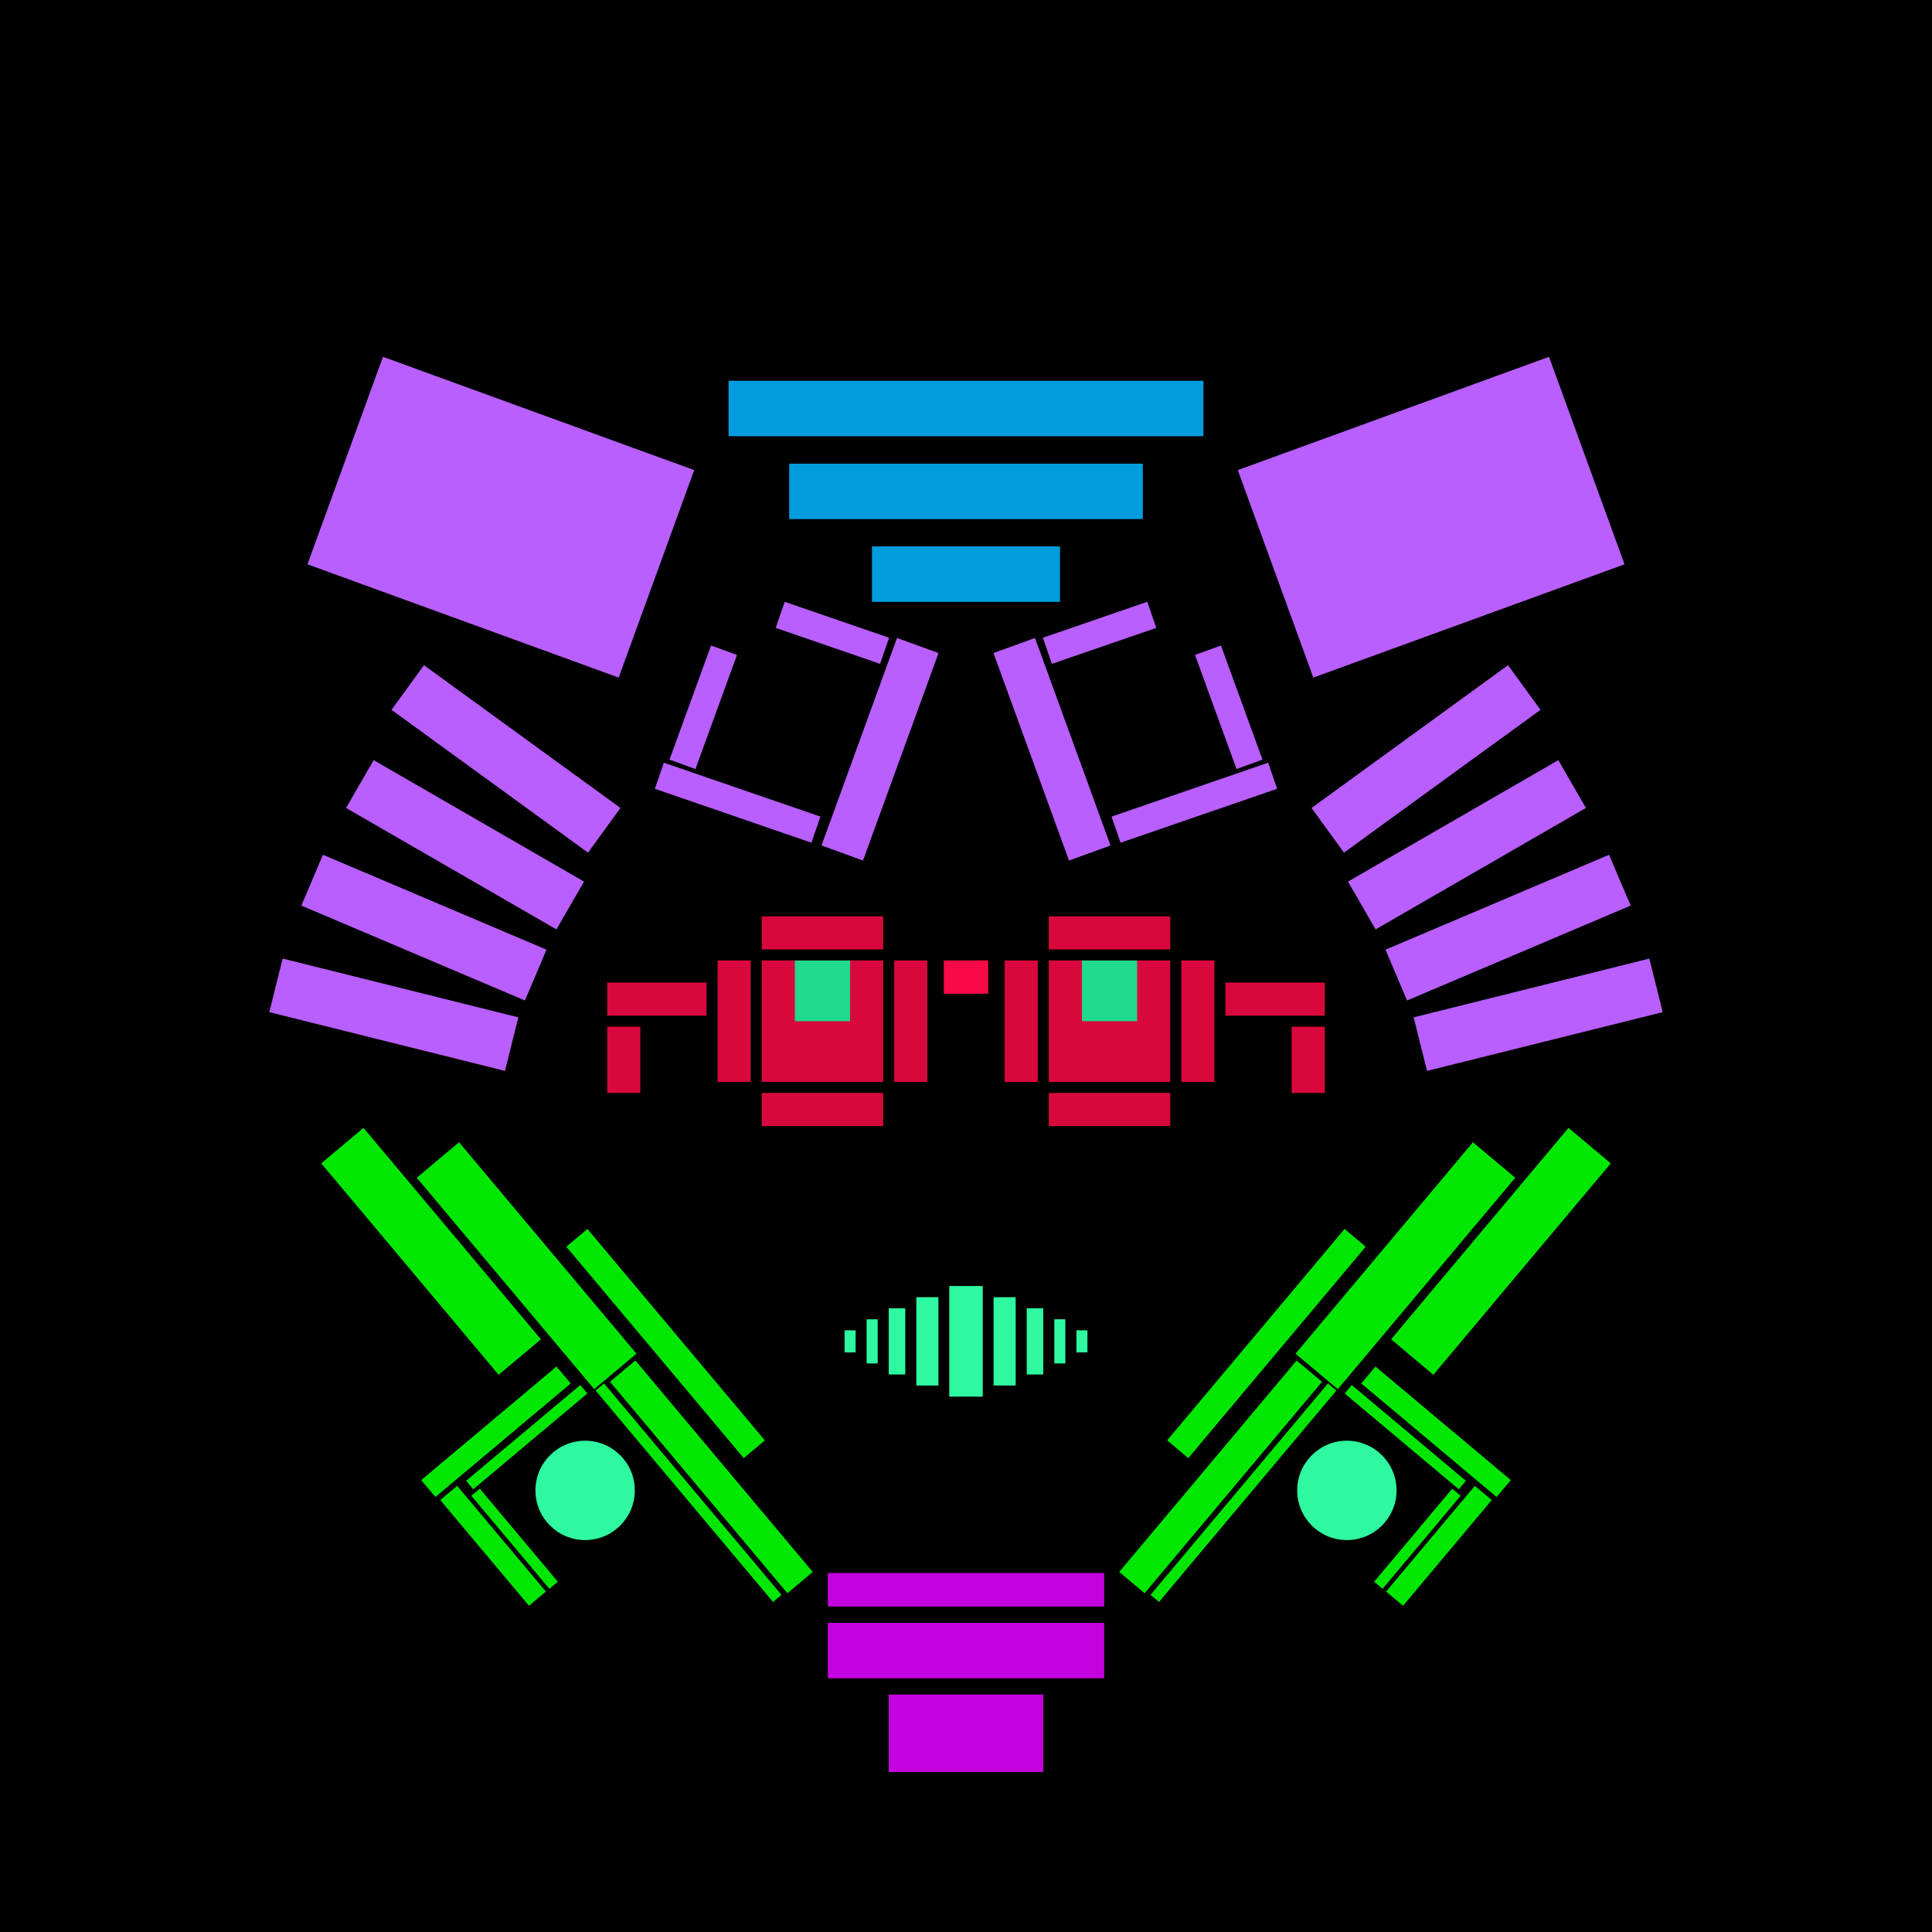 <svg xmlns='http://www.w3.org/2000/svg' preserveAspectRatio='xMinYMin meet' viewBox='0 0 350 350'> <filter id='neon' y='-2' x='-1' width='350' height='350'><feDropShadow flood-color='#3f285e' dx='0' dy='5' flood-opacity='1' stdDeviation='2' result='shadow'/><feOffset in='StrokePaint' dx='0' dy='2' result='offStrPnt'/><feFlood flood-color='#E0F2F3' flood-opacity='0.2' result='flood1' /><feOffset in='SourceGraphic' dx='0' dy='-1' result='offFlood'/><feOffset in='SourceGraphic' dx='0' dy='3' result='offShadow'/><feComposite in='flood1' in2='offFlood' operator='in'  result='cmpFlood' /><feComposite in='shadow' in2='offShadow' operator='in'  result='cmpSha' /><feGaussianBlur in='offStrPnt' stdDeviation='3.5' result='bStrokeP'/><feGaussianBlur in='cmpFlood' stdDeviation='0.8' result='bFlood'/><feGaussianBlur in='cmpSha' stdDeviation='0.4' result='bShadow'/><feMerge><feMergeNode in='bStrokeP'/><feMergeNode in='SourceGraphic'/><feMergeNode in='bFlood'/><feMergeNode in='bshadow'/></feMerge></filter><rect width='100%'  height='100%' fill='#000000'/> <g filter='url(#neon)' ><rect x='150' y= '290' width='50 ' height=  '10 '  fill= '#c402df' /><rect x='150' y= '281' width='50 ' height=  '6  '  fill= '#c402df' /><rect x='161' y= '303' width='28 ' height=  '14 '  fill= '#c402df' /><rect x='90 ' y= '200' width='10 ' height=  '50 '  fill= '#00e701' transform = '  translate( -122   , 114 ) rotate ( -40)'  /><rect x='89 ' y= '239' width='4  ' height=  '32 '  fill= '#00e701' transform = '  translate( -47 , 489 ) rotate ( -130  )'  /><rect x='94 ' y= '243' width='2  ' height=  '27 '  fill= '#00e701' transform = '  translate( -40 , 494 ) rotate ( -130  )'  /><rect x='88 ' y= '264' width='4  ' height=  '25 '  fill= '#00e701' transform = '  translate( 336 , 430 ) rotate ( 140)'  /><rect x='93 ' y= '264' width='2  ' height=  '22 '  fill= '#00e701' transform = '  translate( 342 , 425 ) rotate ( 140)'  /><rect x='126' y= '238' width='6  ' height=  '50 '  fill= '#00e701' transform = '  translate( -139   , 145 ) rotate ( -40)'  /><rect x='118' y= '215' width='5  ' height=  '50 '  fill= '#00e701' transform = '  translate( -126   , 133 ) rotate ( -40)'  /><rect x='73 ' y= '198' width='10 ' height=  '50 '  fill= '#00e701' transform = '  translate( -125   , 102 ) rotate ( -40)'  /><rect x='124' y= '241' width='2  ' height=  '50 '  fill= '#00e701' transform = '  translate( -142   , 143 ) rotate ( -40)'  /><circle cx='106' cy='266' r ='9  '  fill= '#2ef9a0' /><rect x='150' y= '290' width='50 ' height=  '10 '  fill= '#c402df' transform= 'scale(-1,1) translate(-350,0)'/><rect x='150' y= '281' width='50 ' height=  '6  '  fill= '#c402df' transform= 'scale(-1,1) translate(-350,0)'/><rect x='161' y= '303' width='28 ' height=  '14 '  fill= '#c402df' transform= 'scale(-1,1) translate(-350,0)'/><rect x='90 ' y= '200' width='10 ' height=  '50 '  fill= '#00e701' transform = ' scale(-1,1)  translate(-350,0) translate( -122   , 114 ) rotate ( -40)'  /><rect x='89 ' y= '239' width='4  ' height=  '32 '  fill= '#00e701' transform = ' scale(-1,1)  translate(-350,0) translate( -47 , 489 ) rotate ( -130  )'  /><rect x='94 ' y= '243' width='2  ' height=  '27 '  fill= '#00e701' transform = ' scale(-1,1)  translate(-350,0) translate( -40 , 494 ) rotate ( -130  )'  /><rect x='88 ' y= '264' width='4  ' height=  '25 '  fill= '#00e701' transform = ' scale(-1,1)  translate(-350,0) translate( 336 , 430 ) rotate ( 140)'  /><rect x='93 ' y= '264' width='2  ' height=  '22 '  fill= '#00e701' transform = ' scale(-1,1)  translate(-350,0) translate( 342 , 425 ) rotate ( 140)'  /><rect x='126' y= '238' width='6  ' height=  '50 '  fill= '#00e701' transform = ' scale(-1,1)  translate(-350,0) translate( -139   , 145 ) rotate ( -40)'  /><rect x='118' y= '215' width='5  ' height=  '50 '  fill= '#00e701' transform = ' scale(-1,1)  translate(-350,0) translate( -126   , 133 ) rotate ( -40)'  /><rect x='73 ' y= '198' width='10 ' height=  '50 '  fill= '#00e701' transform = ' scale(-1,1)  translate(-350,0) translate( -125   , 102 ) rotate ( -40)'  /><rect x='124' y= '241' width='2  ' height=  '50 '  fill= '#00e701' transform = ' scale(-1,1)  translate(-350,0) translate( -142   , 143 ) rotate ( -40)'  /><circle cx='106' cy='266' r ='9  '  fill= '#2ef9a0' transform= 'scale(-1,1) translate(-350,0)'/><rect x='158' y= '95 ' width='34 ' height=  '10 '  fill= '#019CDE' /><rect x='143' y= '80 ' width='64 ' height=  '10 '  fill= '#019CDE' /><rect x='132' y= '65 ' width='86 ' height=  '10 '  fill= '#019CDE' /><rect x='141' y= '108' width='20 ' height=  '5  '  fill= '#b95fff' transform = '  translate( 44  , -43 ) rotate ( 19 )'  /><rect x='119' y= '139' width='30 ' height=  '5  '  fill= '#b95fff' transform = '  translate( 53  , -36 ) rotate ( 19 )'  /><rect x='125' y= '113' width='5  ' height=  '22 '  fill= '#b95fff' transform = '  translate( 50  , -36 ) rotate ( 20 )'  /><rect x='61 ' y= '70 ' width='60 ' height=  '40 '  fill= '#b95fff' transform = '  translate( 36  , -26 ) rotate ( 20 )'  /><rect x='70 ' y= '129' width='44 ' height=  '10 '  fill= '#b95fff' transform = '  translate( 96  , -29 ) rotate ( 36 )'  /><rect x='62 ' y= '144' width='44 ' height=  '10 '  fill= '#b95fff' transform = '  translate( 86  , -22 ) rotate ( 30 )'  /><rect x='55 ' y= '159' width='44 ' height=  '10 '  fill= '#b95fff' transform = '  translate( 70  , -17 ) rotate ( 23 )'  /><rect x='49 ' y= '175' width='44 ' height=  '10 '  fill= '#b95fff' transform = '  translate( 46  , -12 ) rotate ( 14 )'  /><rect x='139' y= '128' width='40 ' height=  '8  '  fill= '#b95fff' transform = '  translate( -19 , 236 ) rotate ( -70)'  /><rect x='158' y= '95 ' width='34 ' height=  '10 '  fill= '#019CDE' transform= 'scale(-1,1) translate(-350,0)'/><rect x='143' y= '80 ' width='64 ' height=  '10 '  fill= '#019CDE' transform= 'scale(-1,1) translate(-350,0)'/><rect x='132' y= '65 ' width='86 ' height=  '10 '  fill= '#019CDE' transform= 'scale(-1,1) translate(-350,0)'/><rect x='141' y= '108' width='20 ' height=  '5  '  fill= '#b95fff' transform = ' scale(-1,1)  translate(-350,0) translate( 44  , -43 ) rotate ( 19 )'  /><rect x='119' y= '139' width='30 ' height=  '5  '  fill= '#b95fff' transform = ' scale(-1,1)  translate(-350,0) translate( 53  , -36 ) rotate ( 19 )'  /><rect x='125' y= '113' width='5  ' height=  '22 '  fill= '#b95fff' transform = ' scale(-1,1)  translate(-350,0) translate( 50  , -36 ) rotate ( 20 )'  /><rect x='61 ' y= '70 ' width='60 ' height=  '40 '  fill= '#b95fff' transform = ' scale(-1,1)  translate(-350,0) translate( 36  , -26 ) rotate ( 20 )'  /><rect x='70 ' y= '129' width='44 ' height=  '10 '  fill= '#b95fff' transform = ' scale(-1,1)  translate(-350,0) translate( 96  , -29 ) rotate ( 36 )'  /><rect x='62 ' y= '144' width='44 ' height=  '10 '  fill= '#b95fff' transform = ' scale(-1,1)  translate(-350,0) translate( 86  , -22 ) rotate ( 30 )'  /><rect x='55 ' y= '159' width='44 ' height=  '10 '  fill= '#b95fff' transform = ' scale(-1,1)  translate(-350,0) translate( 70  , -17 ) rotate ( 23 )'  /><rect x='49 ' y= '175' width='44 ' height=  '10 '  fill= '#b95fff' transform = ' scale(-1,1)  translate(-350,0) translate( 46  , -12 ) rotate ( 14 )'  /><rect x='139' y= '128' width='40 ' height=  '8  '  fill= '#b95fff' transform = ' scale(-1,1)  translate(-350,0) translate( -19 , 236 ) rotate ( -70)'  /><rect x='154' y= '238' width='8  ' height=  '2  '  fill= '#2ef9a0' transform = '  translate( 397 , 81  ) rotate ( 90 )'  /><rect x='152' y= '238' width='4  ' height=  '2  '  fill= '#2ef9a0' transform = '  translate( 393 , 85  ) rotate ( 90 )'  /><rect x='157' y= '238' width='12 ' height=  '3  '  fill= '#2ef9a0' transform = '  translate( 402 , 76  ) rotate ( 90 )'  /><rect x='160' y= '237' width='16 ' height=  '4  '  fill= '#2ef9a0' transform = '  translate( 407 , 71  ) rotate ( 90 )'  /><rect x='165' y= '236' width='20 ' height=  '6  '  fill= '#2ef9a0' transform = '  translate( 414 , 64  ) rotate ( 90 )'  /><rect x='154' y= '238' width='8  ' height=  '2  '  fill= '#2ef9a0' transform = ' scale(-1,1)  translate(-350,0) translate( 397 , 81  ) rotate ( 90 )'  /><rect x='152' y= '238' width='4  ' height=  '2  '  fill= '#2ef9a0' transform = ' scale(-1,1)  translate(-350,0) translate( 393 , 85  ) rotate ( 90 )'  /><rect x='157' y= '238' width='12 ' height=  '3  '  fill= '#2ef9a0' transform = ' scale(-1,1)  translate(-350,0) translate( 402 , 76  ) rotate ( 90 )'  /><rect x='160' y= '237' width='16 ' height=  '4  '  fill= '#2ef9a0' transform = ' scale(-1,1)  translate(-350,0) translate( 407 , 71  ) rotate ( 90 )'  /><rect x='165' y= '236' width='20 ' height=  '6  '  fill= '#2ef9a0' transform = ' scale(-1,1)  translate(-350,0) translate( 414 , 64  ) rotate ( 90 )'  /></g><g fill-opacity='0.85'><rect x='110' y= '182' width='6  ' height=  '12 '  fill= '#FF0A47' filter='url(#neon)'  /><rect x='110' y= '174' width='18 ' height=  '6  '  fill= '#FF0A47' filter='url(#neon)'  /><rect x='171' y= '170' width='8  ' height=  '6  '  fill= '#FF0A47' filter='url(#neon)'  /><rect x='138' y= '170' width='22 ' height=  '22 '  fill= '#FF0A47' filter='url(#neon)'  /><rect x='130' y= '170' width='6  ' height=  '22 '  fill= '#FF0A47' filter='url(#neon)'  /><rect x='162' y= '170' width='6  ' height=  '22 '  fill= '#FF0A47' filter='url(#neon)'  /><rect x='138' y= '162' width='22 ' height=  '6  '  fill= '#FF0A47' filter='url(#neon)'  /><rect x='138' y= '194' width='22 ' height=  '6  '  fill= '#FF0A47' filter='url(#neon)'  /><rect x='144' y= '178' width='10 ' height=  '11 '  fill= '#00FF9D' filter='url(#neon)'  transform = '  translate( 298 , 367 ) rotate ( -180  )'  /><rect x='110' y= '182' width='6  ' height=  '12 '  fill= '#FF0A47' filter='url(#neon)'  transform= 'scale(-1,1) translate(-350,0)'/><rect x='110' y= '174' width='18 ' height=  '6  '  fill= '#FF0A47' filter='url(#neon)'  transform= 'scale(-1,1) translate(-350,0)'/><rect x='171' y= '170' width='8  ' height=  '6  '  fill= '#FF0A47' filter='url(#neon)'  transform= 'scale(-1,1) translate(-350,0)'/><rect x='138' y= '170' width='22 ' height=  '22 '  fill= '#FF0A47' filter='url(#neon)'  transform= 'scale(-1,1) translate(-350,0)'/><rect x='130' y= '170' width='6  ' height=  '22 '  fill= '#FF0A47' filter='url(#neon)'  transform= 'scale(-1,1) translate(-350,0)'/><rect x='162' y= '170' width='6  ' height=  '22 '  fill= '#FF0A47' filter='url(#neon)'  transform= 'scale(-1,1) translate(-350,0)'/><rect x='138' y= '162' width='22 ' height=  '6  '  fill= '#FF0A47' filter='url(#neon)'  transform= 'scale(-1,1) translate(-350,0)'/><rect x='138' y= '194' width='22 ' height=  '6  '  fill= '#FF0A47' filter='url(#neon)'  transform= 'scale(-1,1) translate(-350,0)'/><rect x='144' y= '178' width='10 ' height=  '11 '  fill= '#00FF9D' filter='url(#neon)'  transform = ' scale(-1,1)  translate(-350,0) translate( 298 , 367 ) rotate ( -180  )'  /></g></svg>